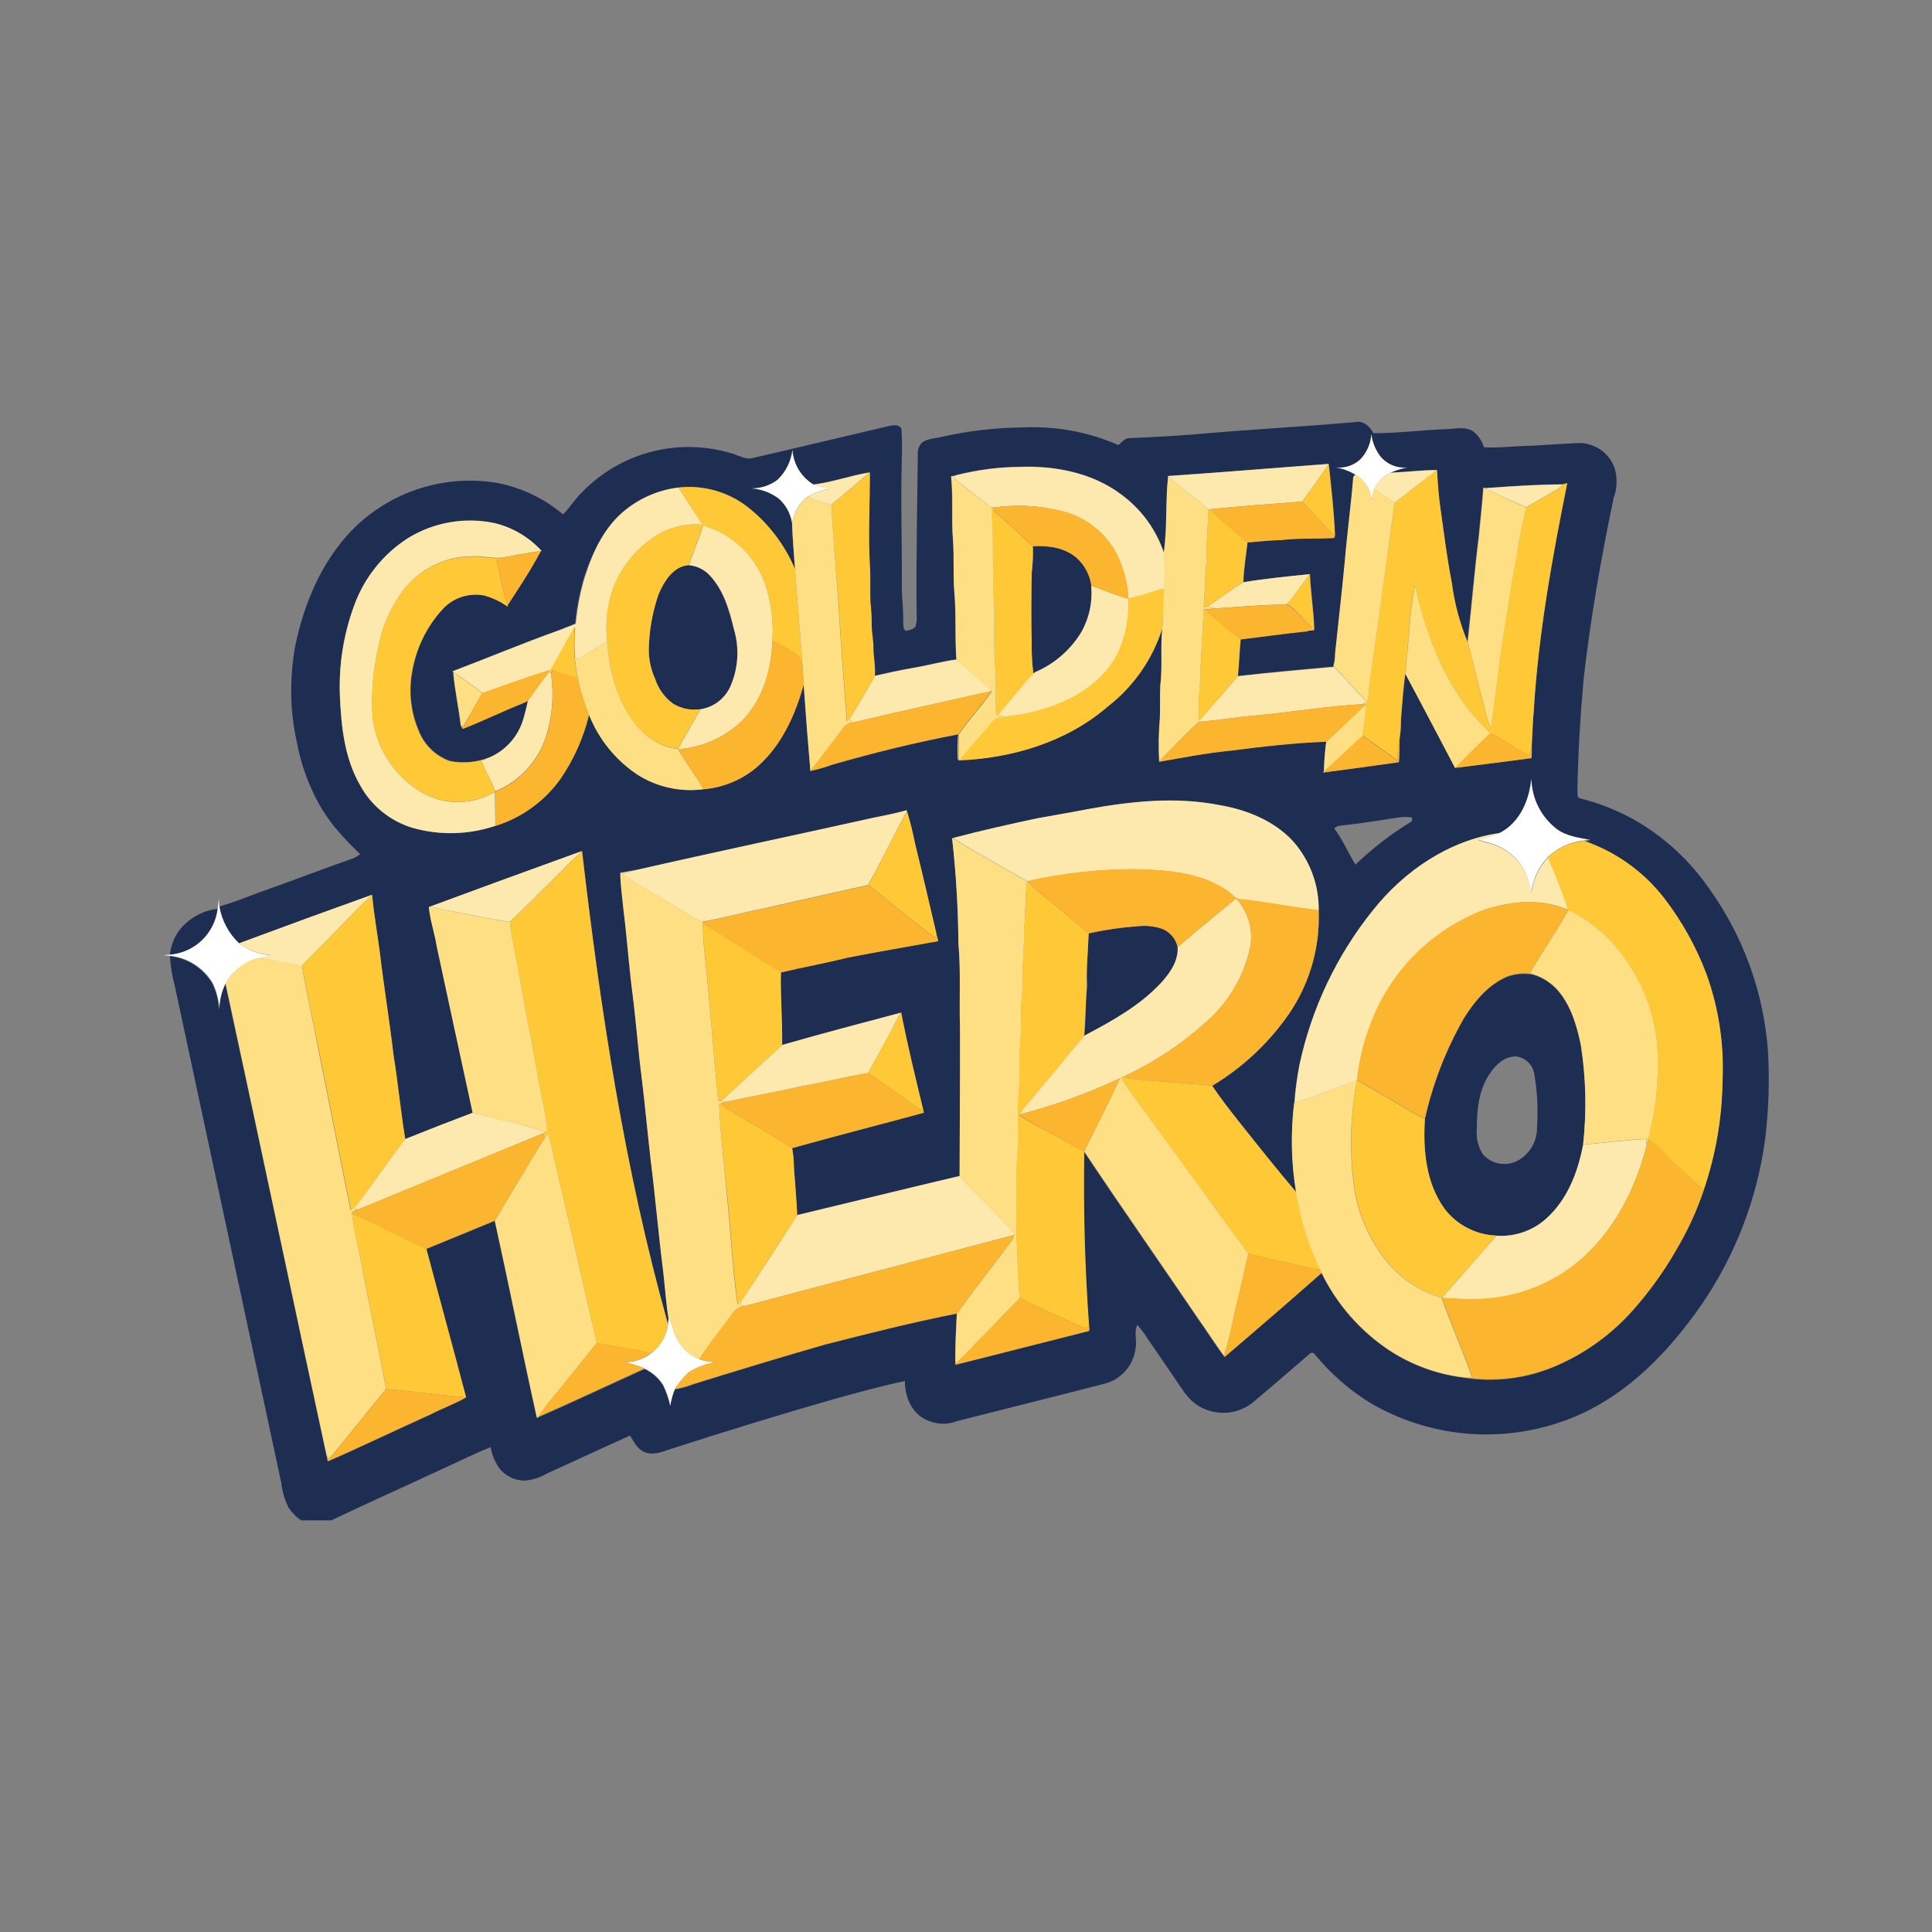 <svg fill="none" height="142" viewBox="0 0 142 142" width="142" xmlns="http://www.w3.org/2000/svg"><rect x="0" y="0" width="142" height="142" fill="#808080" stroke="none"/><path d="m87.551 31.946c4.017-.364 8.043-.572 12.06-.922.613-.134 1.07.323 1.337.816 1.845 0 3.662-.244 5.493-.304.599-.032 1.259-.184 1.803.148.396.299.686.718.825 1.194 1.186.06 2.366-.111 3.556-.115 1.13-.083 2.264-.138 3.399-.203.594-.008 1.174.175 1.656.522.481.347.839.84 1.019 1.406.185.697.151 1.435-.097 2.112-.922 4.39-1.697 8.822-2.205 13.282-.249 2.767-.415 5.534-.461 8.274.028.175-.05.493.208.526 1.533.38 3.002.984 4.358 1.794 2.004 1.22 3.732 2.844 5.073 4.769 2.554 3.537 4.068 7.717 4.372 12.069.12 2.154.048 4.315-.217 6.457-.588 4.339-2.182 8.482-4.653 12.097-2.343 3.38-5.304 6.503-9.132 8.172-2.415 1.046-5.041 1.512-7.668 1.361-2.627-.15-5.183-.913-7.463-2.228-1.578-.956-2.981-2.174-4.15-3.602-.02-.039-.05-.073-.086-.098-.037-.025-.079-.04-.123-.043s-.088.004-.128.022c-.04.018-.075.046-.101.082-1.383 1.181-2.767 2.398-4.174 3.57-.59.459-1.311.717-2.058.736-.747.019-1.48-.202-2.093-.63-.397-.302-.738-.672-1.005-1.093-.844-1.254-1.706-2.49-2.555-3.74-.219-.355-.47-.689-.752-.996-.268.549 0 1.167-.129 1.748-.082.624-.353 1.208-.778 1.672-.425.465-.982.787-1.597.924-3.56.922-7.13 1.803-10.695 2.712-.381.15-.79.218-1.199.199s-.81-.125-1.176-.31c-1.042-.516-1.517-1.711-1.503-2.822-1.757.369-3.491.848-5.221 1.328-4.045 1.158-8.061 2.398-12.064 3.689-.586.203-1.231.462-1.845.208-.535-.208-.793-.756-1.07-1.218-2.066.923-4.104 1.882-6.161 2.814-.483.282-1.024.452-1.582.498-.352-.001-.7-.08-1.018-.229-.319-.15-.601-.368-.826-.638-.338-.476-.565-1.021-.664-1.596-1.586.65-3.118 1.43-4.681 2.126-2.338 1.088-4.699 2.14-7.024 3.256h-2.237c-.368-.254-.681-.578-.922-.955-.276-.568-.454-1.18-.526-1.808-2.61-12.172-5.217-24.34-7.822-36.506-.194-.717-.313-1.453-.355-2.195.635.074 1.244.292 1.782.638.537.346.988.811 1.317 1.359.298.609.47 1.273.503 1.951.014-.661.172-1.311.461-1.905 2.518 11.566 4.953 23.151 7.448 34.722.023.097.06.286.078.383 2.532-1.102 5.018-2.306 7.536-3.44.862-.461 1.78-.77 2.619-1.255-.955-3.643-1.96-7.277-2.919-10.916 1.683-.678 3.357-1.383 5.036-2.071 1.061 4.824 2.025 9.685 3.095 14.485l.088-.041c2.629-1.144 5.221-2.38 7.84-3.56.558.264 1.029.684 1.356 1.208.234.482.41.989.526 1.512.065-.417.176-.825.332-1.217.462-.08.914-.205 1.351-.374 3.228-1.005 6.457-1.987 9.685-2.919 3.228-.826 6.424-1.628 9.685-2.274-.055 1.231-.134 2.458-.102 3.689v.074c3.228-.803 6.457-1.647 9.685-2.454.221 0 .148-.198.138-.341-.314-4.284-.429-8.582-.36-12.871 2.767 4.151 5.649 8.269 8.463 12.41.604.858 1.167 1.743 1.794 2.592l.065.092c2.389-2.048 4.773-4.1 7.134-6.18 1.122 2.297 2.832 4.256 4.958 5.677 1.62 1.061 3.458 1.743 5.377 1.997 2.372.399 4.809.09 7.006-.89 2.091-.919 3.961-2.277 5.483-3.98 1.212-1.354 2.28-2.83 3.187-4.404.846-1.415 1.538-2.916 2.066-4.478.888-2.593 1.355-5.311 1.383-8.052.125-2.666-.278-5.33-1.185-7.84-.761-2.019-1.821-3.913-3.145-5.617-1.502-1.919-3.528-3.361-5.834-4.151l.434-.028c-.854-.18-1.776-.272-2.491-.821-.565-.437-1.024-.995-1.343-1.634-.32-.639-.491-1.341-.501-2.055-.139 1.568-.826 3.228-2.306 3.975-3.74.526-7.043 2.767-9.358 5.7-2.642 3.296-4.478 7.164-5.363 11.294-.186.93-.312 1.871-.378 2.818-.265 2.185-.21 4.397.161 6.567-1.448-1.688-2.822-3.436-4.21-5.174-.678-.867-1.384-1.739-1.978-2.656 2.098-1.258 3.923-2.923 5.368-4.898 1.714-2.309 2.582-5.138 2.458-8.011.023-1.867-.649-3.675-1.886-5.073-1.383-1.504-3.376-2.306-5.359-2.647-3.205-.627-6.498-.295-9.685.281-1.241.244-2.486.461-3.731.673-2.084.461-4.151.922-6.221 1.457h-.06c.29 2.554.444 5.122.461 7.692.184 2.052.055 4.114.115 6.171 0 3.657 0 7.31-.028 10.962-3.98.922-7.955 1.923-11.935 2.873-.055-1.158-.152-2.306-.24-3.468-.001-.487-.045-.974-.134-1.453 3.228-.899 6.457-1.729 9.685-2.601 0-.055-.037-.175-.051-.231-.577-2.366-1.148-4.727-1.619-7.116h-.042c-2.905.775-5.815 1.54-8.707 2.37.028-1.78-.138-3.56-.088-5.345 1.646-.387 3.307-.692 4.953-1.098 2.195-.429 4.404-.798 6.609-1.204-.042-.175-.088-.35-.134-.526-.53-2.223-1.028-4.45-1.582-6.669-.151-.787-.343-1.566-.576-2.334v-.078c-.812.221-1.633.387-2.458.549-5.811 1.296-11.64 2.518-17.446 3.837-.387.078-.775.148-1.162.217 0 .895.147 1.776.231 2.661.263 2.057.461 4.118.669 6.175.207 2.057.461 4.118.673 6.175.212 2.057.424 4.017.659 6.023.35 2.73.576 5.474.922 8.204.143 1.162.208 2.333.392 3.486 0 .115-.032.337-.042.461-3.187-11.359-4.962-23.059-6.314-34.754h-.051c-3.689 1.337-7.379 2.675-11.068 4.045l-.143.055c.097.982.429 1.928.586 2.905.876 4.074 1.754 8.144 2.633 12.212-1.66.613-3.307 1.273-4.949 1.937-.341-2.048-.53-4.118-.862-6.161-.304-2.583-.729-5.151-1.033-7.734-.184-1.351-.415-2.703-.549-4.063-3.265 1.162-6.523 2.35-9.772 3.565-.768-.723-1.279-1.677-1.457-2.716 1.01-.295 1.988-.682 2.97-1.052 2.306-.816 4.561-1.683 6.858-2.49.185-.081.36-.183.521-.304-.622-.594-1.213-1.218-1.771-1.872-.739-.89-1.349-1.879-1.812-2.938-.473-1.05-.823-2.152-1.042-3.284-.216-.935-.355-1.887-.415-2.845-.08-1.449.006-2.902.258-4.33.641-3.131 1.932-6.217 4.174-8.541 1.373-1.402 3.065-2.45 4.932-3.055 1.867-.605 3.852-.748 5.786-.418 1.77.35 3.422 1.143 4.801 2.306.503-.498.867-1.116 1.383-1.614 1.399-1.454 3.176-2.491 5.13-2.994 1.954-.503 4.01-.454 5.938.144.493.143.978.461 1.508.318 3.307-.761 6.604-1.559 9.906-2.329.332-.065.83-.203 1.005.198.046.734.055 1.47.028 2.204-.092 3.187.028 6.378 0 9.569.028.789.12 1.573.101 2.361.037.231-.055.563.189.696.253-.016.496-.108.696-.263.097-.262.133-.543.106-.821-.046-3.943.042-7.877.083-11.815-.02-.166-.004-.335.048-.494.052-.159.138-.305.252-.428.406-.314.955-.304 1.434-.424 1.981-.45 4.005-.684 6.037-.701 2.395-.108 4.782.337 6.978 1.3.235-.194.461-.498.775-.512 1.513-.055 3.039-.143 4.57-.258zm13.24-.042c-.041.689-.321 1.341-.793 1.845-.237.223-.519.393-.827.498-.308.105-.635.143-.958.111.505.08.99.255 1.43.516l-.157.171c-.143 2.103-.461 4.197-.632 6.295-.212 2.232-.461 4.464-.701 6.692-.001.312-.044.622-.129.922l.037.037c-2.357.203-4.713.42-7.061.687.083-.922.124-1.812.203-2.721 1.623-.189 3.228-.433 4.875-.59l.53-.065c-.028-1.383-.272-2.767-.318-4.151-.009.013-.016.027-.023.042-1.623.166-3.256.328-4.87.59.028-.978.194-1.946.304-2.919.807-.06 1.609-.148 2.417-.171 1.319-.161 2.652-.083 3.975-.161 0-.055.032-.161.042-.217-.078-1.743-.272-3.486-.461-5.225-3.943.291-7.886.623-11.829.89l.032.028c-.212 1.872-.046 3.768-.309 5.636-.586-1.75-1.709-3.27-3.21-4.344-2.108-1.568-4.824-2.094-7.411-1.997-1.555.017-3.103.217-4.612.595l-.055.051-.383.065c.148 1.54 0 3.09.138 4.612.097 1.268 0 2.541.101 3.809.138 1.674.032 3.353.157 5.027-1.052.124-2.071.429-3.113.604-1.042.175-1.942.378-2.905.59.065-.673-.111-1.342-.106-2.015 0-.572-.148-1.125-.124-1.697.002-.57-.029-1.14-.092-1.706-.055-.881 0-1.766-.042-2.643-.12-2.306 0-4.612 0-6.885-1.407.221-2.767.733-4.151.895-.438-.269-.804-.64-1.068-1.081s-.418-.939-.449-1.451c-.1.827-.479 1.595-1.075 2.177-.543.431-1.216.666-1.909.664.708.056 1.386.31 1.955.733.537.467.89 1.109.996 1.812.037 1.121.138 2.241.217 3.362-.763-1.799-1.973-3.373-3.514-4.575-1.443-1.112-3.262-1.62-5.073-1.416-1.412.178-2.747.742-3.86 1.628-1.559 1.227-2.426 3.099-3.039 4.939-.337 1.123-.561 2.277-.669 3.445-.461.175-.876.36-1.324.521-2.592.922-5.133 1.997-7.706 2.97l.06.101c.111 1.328.406 2.629.567 3.948.032.046.088.143.12.194 1.49-.577 2.929-1.291 4.413-1.882.129-.069.3-.097.387-.226-.101.525-.232 1.044-.392 1.554-.197.586-.513 1.124-.93 1.58s-.925.82-1.491 1.067c-.919.355-1.92.443-2.887.254-.524-.184-1.002-.481-1.401-.869-.398-.388-.707-.858-.905-1.377-.563-1.329-.733-2.792-.489-4.215.269-1.731 1.037-3.347 2.209-4.649.379-.429.863-.754 1.404-.942.541-.188 1.122-.234 1.686-.132.626.186 1.216.477 1.743.862l-.032-.102c.849-1.3 1.706-2.601 2.44-3.975h.06c-.916-1.01-2.112-1.723-3.436-2.048-2.198-.474-4.494-.083-6.41 1.093-1.814 1.178-3.193 2.917-3.925 4.953-.771 2.09-1.129 4.309-1.056 6.535.083 2.269.328 4.612 1.476 6.636.408.755.961 1.423 1.627 1.964.666.541 1.433.946 2.256 1.191 1.993.57 4.113.522 6.078-.138 1.933-.605 3.615-1.824 4.792-3.473.971-1.427 1.677-3.017 2.084-4.695.717 1.805 1.969 3.346 3.588 4.418 1.434.9 3.136 1.272 4.815 1.052 1.5-.123 2.921-.728 4.049-1.725 1.725-1.554 2.721-3.759 3.325-5.968.147 2.124.312 4.244.493 6.36.545-.117 1.081-.271 1.605-.461 3.053-.881 6.143-1.637 9.265-2.237-.065.634-.074 1.273-.028 1.909l.065-.111v.102c3.943-.152 7.96-1.356 10.976-3.971 1.881-1.461 3.272-3.461 3.989-5.732-.124 1.411.028 2.832-.143 4.234-.037.789 0 1.577-.032 2.361-.088 1.058-.105 2.122-.051 3.182l-.032.032c1.743-.304 3.486-.65 5.248-.816 2.343-.3 4.695-.586 7.056-.659-.094.722-.151 1.449-.171 2.177l-.06.088c1.845-.24 3.727-.503 5.581-.761.055-.558.036-1.125.05-1.688.072-.473.104-.951.097-1.43.092-1.125.171-2.26.323-3.381 1.236 2.306 2.435 4.612 3.657 6.918 1.873-.221 3.745-.461 5.617-.715 0-.295 0-.586 0-.876.051-.867.069-1.734.152-2.596.337-5.64 1.342-11.207 2.459-16.736l-.346.083c-1.914 0-3.823.143-5.728.281l-.097-.051c-.083 1.208-.235 2.412-.341 3.616-.323 2.578-.531 5.161-.821 7.739-.581-1.404-.971-2.879-1.162-4.386-.355-1.734-.554-3.496-.807-5.248-.153-.996-.222-2.002-.277-3.002-1.144 0-2.283.152-3.422.194.39-.174.798-.302 1.217-.383-.36.035-.723-.018-1.059-.154-.335-.136-.633-.35-.868-.626-.373-.485-.609-1.062-.683-1.669zm-1.845 28.731c-.3.051-.646 0-.876.258.613.83 1.019 1.78 1.554 2.656 1.263-1.212 2.655-2.28 4.151-3.187 0-.069 0-.203.032-.272-.348-.06-.703-.06-1.051 0-1.259.189-2.523.406-3.796.544z" fill="#1e2d52"/><path d="m75.918 40.137c1.116-.074 2.334.097 3.228.858.587.535.968 1.26 1.075 2.048.107 1.183-.151 2.371-.738 3.404-.787 1.321-1.972 2.359-3.385 2.965l-.157.078c-.095-.776-.136-1.557-.124-2.338-.028-1.669 0-3.339 0-5.008.085-.665.119-1.336.101-2.006z" fill="#1e2d52"/><path d="m48.406 43.678c.387-.964 1.056-2.075 2.204-2.149.608.051 1.173.335 1.577.793.982 1.065 1.383 2.5 1.729 3.878.421 1.352.359 2.808-.175 4.118-.185.473-.49.889-.886 1.207-.396.318-.868.527-1.369.606-.694.102-1.402-.041-2.002-.406-.63-.457-1.097-1.103-1.333-1.845-.301-.657-.458-1.371-.461-2.094.015-1.399.256-2.787.715-4.109z" fill="#1e2d52"/><path d="m13.098 68.485c.339-.464.77-.853 1.266-1.143.496-.29 1.046-.476 1.617-.544-.104.88-.509 1.698-1.145 2.315-.637.617-1.467.995-2.35 1.07.066-.607.277-1.188.613-1.697z" fill="#1e2d52"/><path d="m80.015 68.605c1.181-.263 2.381-.439 3.588-.526.621-.08 1.253-.015 1.845.189.28.116.529.298.725.53.196.232.333.507.401.803.074 1.019-.558 1.909-1.208 2.629-1.577 1.697-3.634 2.827-5.663 3.897.106-1.222.101-2.449.203-3.689-.074-1.268.069-2.546.111-3.832z" fill="#1e2d52"/><path d="m110.761 71.811c.631-.237 1.315-.29 1.974-.152.71.228 1.341.652 1.822 1.222.922 1.116 1.342 2.555 1.632 3.952.378 2.426.434 4.892.166 7.333-.373 1.988-1.148 4.017-2.688 5.396-.535.465-1.16.815-1.835 1.03-.676.215-1.388.289-2.093.219s-1.389-.284-2.008-.628c-.62-.344-1.163-.811-1.595-1.372-1.333-1.882-1.554-4.307-1.407-6.549.581-2.602 1.552-5.102 2.878-7.416.784-1.264 1.785-2.454 3.154-3.034zm.568 5.848c-.775 0-1.384.604-1.799 1.204-.839 1.19-.992 2.698-.982 4.114-.075.665.089 1.335.461 1.891.311.338.723.565 1.175.648.452.083.918.018 1.329-.187.451-.239.827-.599 1.084-1.04.258-.441.387-.945.373-1.455.088-1.316.019-2.639-.207-3.938-.063-.341-.239-.65-.499-.878-.26-.228-.59-.362-.935-.381z" fill="#1e2d52"/><path d="m100.791 31.905c.074.613.315 1.193.696 1.679.236.274.534.488.87.624.335.136.698.189 1.058.156-.42.079-.828.208-1.218.383-.524.238-.944.66-1.18 1.185-.091.277-.162.561-.212.849-.029-.393-.154-.772-.365-1.104-.211-.332-.501-.607-.844-.8-.425-.257-.894-.432-1.383-.517.328.033.659-.006.971-.114.311-.108.596-.283.832-.513.462-.5.736-1.146.775-1.826z" fill="#fff"/><path d="m57.168 35.248c.598-.58.978-1.349 1.075-2.177.035.512.192 1.009.457 1.448.266.44.632.809 1.069 1.079.378.125.77.212 1.153.309-.537.113-1.054.309-1.531.581-.631.47-1.051 1.169-1.171 1.946-.109-.701-.462-1.341-.996-1.808-.572-.423-1.251-.679-1.96-.738.689.008 1.361-.218 1.905-.641z" fill="#fff"/><path d="m110.254 61.203c1.462-.761 2.149-2.407 2.306-3.975.01.714.182 1.417.501 2.055s.778 1.197 1.343 1.634c.715.549 1.633.641 2.486.821l-.434.028c-.998.098-1.937.519-2.674 1.199-.688.728-1.124 1.658-1.246 2.652-.094-.543-.248-1.073-.461-1.582-.277-.531-.666-.995-1.139-1.361-.474-.366-1.021-.625-1.605-.76-.24-.06-.477-.134-.71-.221.562-.096 1.11-.26 1.633-.489z" fill="#fff"/><path d="m16.095 66.022c0 .198 0 .401.028.6.177 1.034.683 1.984 1.444 2.707.665.515 1.467.822 2.306.881-.318.097-.641.161-.964.235-.981.286-1.814.941-2.324 1.826-.292.593-.449 1.244-.461 1.905-.033-.678-.204-1.341-.503-1.951-.33-.545-.782-1.006-1.319-1.349s-1.146-.556-1.78-.625c-.171 0-.346-.028-.521-.042l.512-.046c.883-.076 1.713-.455 2.349-1.071.637-.617 1.042-1.434 1.146-2.314.014-.24.051-.503.088-.756z" fill="#fff"/><path d="m49.134 96.879c.187.268.313.573.369.895.137.475.379.913.708 1.282s.737.659 1.193.849c.396.136.812.206 1.231.207-.716.111-1.402.366-2.015.752-.389.364-.731.774-1.019 1.222-.156.393-.268.801-.337 1.218-.111-.525-.286-1.035-.521-1.518-.336-.527-.816-.946-1.383-1.208-.494-.222-1.015-.377-1.55-.461.732.028 1.452-.197 2.038-.636.675-.523 1.122-1.286 1.25-2.131z" fill="#fff"/><path d="m85.82 34.989c3.943-.267 7.886-.6 11.829-.89-.6.959-1.291 1.845-1.942 2.767-2.269.166-4.533.328-6.798.563h-.124c-.922-.862-1.974-1.582-2.933-2.407z" fill="#fde8ae"/><path d="m70.343 34.916c1.508-.38 3.056-.58 4.612-.595 2.587-.097 5.303.429 7.416 1.997 1.49 1.082 2.603 2.605 3.182 4.354.069.835.069 1.674 0 2.509l-.221.138c-.775.281-1.577.461-2.37.696.032 1.872-.387 3.842-1.646 5.294-1.785 2.094-4.566 3.025-7.222 3.353-.263-.007-.525-.035-.784-.083.641-.798 1.314-1.563 1.965-2.352.234-.31.507-.589.812-.83 1.414-.603 2.603-1.636 3.399-2.951.577-1.033.826-2.217.715-3.394.922.309 1.803.696 2.735.955-.063-1.121-.346-2.218-.835-3.228-.412-.81-.997-1.52-1.714-2.078-.718-.558-1.549-.951-2.436-1.15-1.595-.4-3.252-.486-4.879-.254h-.235c-.922-.724-1.845-1.42-2.767-2.195.065-.065.124-.124.189-.18z" fill="#fde8ae"/><path d="m102.201 34.745c1.139-.042 2.278-.194 3.422-.194-1.047.789-2.071 1.596-3.104 2.398-.507-.332-1.005-.669-1.503-1.019.236-.527.658-.949 1.185-1.185z" fill="#fde8ae"/><path d="m59.77 35.617c1.416-.161 2.767-.669 4.151-.89-.955.77-1.845 1.605-2.827 2.361-.59-.139-1.166-.334-1.72-.581.475-.273.99-.469 1.526-.581-.36-.088-.752-.184-1.13-.309z" fill="#fde8ae"/><path d="m109.125 35.884c1.909-.143 3.819-.263 5.732-.281-.16.186-.352.342-.567.461-.71.392-1.406.816-2.121 1.213-1.019-.443-2.043-.89-3.044-1.393z" fill="#fde8ae"/><path d="m46.003 37.457c1.111-.887 2.448-1.448 3.86-1.619.54.83 1.088 1.66 1.628 2.49.203.369.65.42 1.001.572 1.018.441 1.913 1.121 2.611 1.982.698.862 1.177 1.879 1.397 2.966.254 1.056.345 2.145.272 3.228-.065 2.186-.733 4.473-2.37 6.032-1.178 1.082-2.671 1.757-4.261 1.928h-.295c.526-.982 1.098-1.932 1.637-2.905.502-.078.974-.287 1.37-.605.396-.318.701-.734.885-1.207.54-1.304.612-2.754.203-4.104-.323-1.384-.747-2.813-1.729-3.878-.403-.457-.966-.741-1.573-.793.318-1.005.761-1.965 1.061-2.975-1.358-.139-2.719.233-3.819 1.042-1.426.998-2.471 2.45-2.965 4.118-.321 1.101-.416 2.256-.281 3.394-.701.424-1.383.867-2.08 1.3l-.29-.092c-.049-.754-.049-1.51 0-2.264-.618 1.042-1.171 2.121-1.776 3.168-1.688.503-3.334 1.13-5.004 1.702-.706-.507-1.384-1.033-2.131-1.508l-.06-.097c2.578-.978 5.119-2.038 7.711-2.975.461-.161.881-.346 1.323-.516.105-1.17.329-2.325.669-3.45.581-1.84 1.444-3.708 3.007-4.935z" fill="#fde8ae"/><path d="m29.958 39.569c1.913-1.189 4.212-1.591 6.415-1.121 1.325.325 2.523 1.038 3.44 2.048h-.065c-.955.124-1.9.323-2.85.489-.747.083-1.49-.161-2.237-.101-.929.007-1.846.217-2.685.616-.84.398-1.582.975-2.176 1.69-1.005 1.267-1.686 2.759-1.983 4.349-.398 1.713-.542 3.475-.429 5.23.138 1.068.505 2.093 1.077 3.005.572.912 1.334 1.69 2.235 2.28.816.551 1.769.861 2.752.896.983.035 1.957-.207 2.809-.698h.115c0 .812.032 1.628.028 2.44-1.961.664-4.077.719-6.069.157-1.66-.496-3.054-1.631-3.878-3.154-1.153-2.006-1.383-4.367-1.476-6.636-.081-2.232.275-4.458 1.047-6.553.735-2.03 2.115-3.764 3.929-4.935z" fill="#fde8ae"/><path d="m91.373 42.798c1.614-.268 3.228-.429 4.87-.595-.337.526-.738 1.005-1.093 1.517-.169.271-.381.512-.627.715-1.706 0-3.408.166-5.11.277-.216-.027-.428-.079-.632-.157.872-.563 1.697-1.218 2.592-1.757z" fill="#fde8ae"/><path d="m67.194 49.083c1.042-.18 2.062-.461 3.108-.604.853.793 1.78 1.504 2.61 2.306-3.385.77-6.784 1.494-10.146 2.306-.075-.005-.147-.035-.204-.085-.057-.05-.095-.118-.11-.192.646-1.028 1.264-2.075 1.845-3.131.955-.221 1.923-.433 2.896-.6z" fill="#fde8ae"/><path d="m90.977 49.701c2.347-.268 4.704-.461 7.061-.687.821.789 1.522 1.692 2.338 2.486-.074.083-.152.166-.222.254-2.638.148-5.248.59-7.876.835-1.384.115-2.767.35-4.151.461v-.078c.955-1.098 1.923-2.167 2.85-3.27z" fill="#fde8ae"/><path d="m38.814 51.468c.521-.747 1.075-1.476 1.628-2.2 0 .06.037.18.051.24.247 1.667.081 3.37-.484 4.958-.318.827-.802 1.581-1.421 2.216-.619.634-1.361 1.136-2.181 1.474-.304-.766-.729-1.476-1.024-2.246.203-.078.401-.157.6-.244.571-.247 1.083-.612 1.503-1.071.42-.459.739-1.0.936-1.591.159-.504.29-1.017.392-1.536z" fill="#fde8ae"/><path d="m79.993 59.46c3.182-.577 6.457-.922 9.685-.281 1.983.346 3.975 1.148 5.363 2.652 1.234 1.399 1.907 3.207 1.886 5.073-1.905-.203-3.786-.595-5.691-.798-.512 0-.779-.512-1.19-.738-1.974-1.277-4.413-1.425-6.701-1.476-2.624.005-5.239.299-7.798.876h-.06c-1.808-1.065-3.689-2.048-5.442-3.178 2.057-.549 4.151-1.015 6.221-1.453 1.236-.226 2.486-.433 3.726-.678z" fill="#fde8ae"/><path d="m64.196 60.101c.821-.161 1.646-.328 2.453-.553v.083c-.982 1.789-1.845 3.629-2.85 5.414-2.477.567-4.962 1.093-7.434 1.674-1.587.295-3.136.743-4.727 1.019-.378-.138-.738-.319-1.075-.54-1.623-.992-3.279-1.932-4.884-2.947l1.07-.304c5.806-1.328 11.636-2.55 17.446-3.846z" fill="#fde8ae"/><path d="m100.897 66.917c2.306-2.915 5.622-5.175 9.358-5.7-.524.237-1.076.409-1.642.512.235.078.461.166.715.221.586.134 1.137.393 1.615.759.477.366.87.831 1.152 1.362.21.509.364 1.04.461 1.582.118-.995.555-1.925 1.245-2.652.507 1.254 1.033 2.504 1.457 3.791l-.115.032c-1.914-.798-4.091-.6-6.023.042-1.946.735-3.709 1.884-5.167 3.369-1.457 1.484-2.574 3.268-3.272 5.228-.475 1.268-.785 2.592-.923 3.938-1.545.53-3.048 1.194-4.612 1.66.067-.948.191-1.89.373-2.822.887-4.141 2.728-8.018 5.377-11.322z" fill="#fde8ae"/><path d="m31.66 66.608c3.689-1.365 7.379-2.713 11.068-4.045h.046c-1.799 1.697-3.505 3.486-5.303 5.188-1.434-.198-2.85-.507-4.275-.779-.524-.064-1.039-.186-1.536-.364z" fill="#fde8ae"/><path d="m17.566 69.329c3.25-1.208 6.509-2.398 9.777-3.57-1.762 1.693-3.417 3.486-5.147 5.211-1.111-.083-2.177-.489-3.307-.544.323-.069.646-.138.964-.235-.83-.057-1.626-.357-2.287-.862z" fill="#fde8ae"/><path d="m86.55 69.601c1.425-1.194 2.859-2.389 4.294-3.57.435.469.756 1.032.939 1.646.183.613.223 1.26.117 1.891-.427 2.065-1.496 3.942-3.053 5.364-1.86 1.718-3.976 3.135-6.272 4.201l-.18.078-.088.042c-2.38 1.123-4.862 2.017-7.411 2.67.134-.194.268-.383.415-.563 1.471-1.734 2.901-3.505 4.372-5.234 2.025-1.07 4.081-2.2 5.659-3.897.65-.72 1.282-1.609 1.208-2.629z" fill="#fde8ae"/><path d="m57.485 76.804c2.892-.83 5.802-1.6 8.707-2.37-.756 1.499-1.577 2.965-2.389 4.436-1.637.268-3.228.687-4.875.964-1.845.42-3.736.761-5.603 1.158l-.328-.065c1.504-1.365 2.979-2.758 4.487-4.123z" fill="#fde8ae"/><path d="m34.736 81.785c1.794.461 3.625.83 5.391 1.42l-.221.092c-4.533 1.886-9.076 3.731-13.614 5.608l-.221-.161c1.273-1.646 2.444-3.376 3.689-5.022 1.665-.669 3.316-1.305 4.976-1.937z" fill="#fde8ae"/><path d="m116.354 84.142c1.55-.157 3.095-.341 4.649-.424 0 .111 0 .332.028.461-.899 3.546-2.767 7.001-5.797 9.15-2.043 1.419-4.472 2.176-6.959 2.167-.766.023-1.531-.046-2.306-.088 1.346-1.526 2.679-3.058 4.021-4.584.665.048 1.332-.039 1.962-.257.629-.218 1.208-.562 1.7-1.011 1.554-1.397 2.329-3.426 2.702-5.414z" fill="#fde8ae"/><path d="m58.593 89.307c3.985-.95 7.955-1.932 11.94-2.873 1.005 1.144 2.163 2.144 3.159 3.297.281.346.71.59.858 1.033-6.599 1.752-13.208 3.463-19.803 5.225-.04.004-.08-.001-.118-.013-.038-.012-.073-.032-.104-.059s-.055-.059-.072-.095c-.017-.036-.027-.075-.029-.115 1.425-2.108 2.799-4.257 4.169-6.401z" fill="#fde8ae"/><g fill="#ffc836"><path d="m97.65 34.099c.189 1.739.383 3.482.461 5.225-.922-.701-1.54-1.692-2.403-2.454.659-.922 1.342-1.812 1.942-2.772z"/><path d="m102.52 36.95c1.033-.807 2.056-1.609 3.103-2.403.056 1.005.125 2.011.277 3.002.249 1.752.461 3.514.807 5.253.192 1.507.583 2.982 1.162 4.386.461 1.798.923 3.606 1.384 5.41.065.309.174.607.323.885.286-2.071.544-4.151.821-6.226.368-2.131.641-4.271 1.065-6.392.161-1.204.433-2.389.696-3.574.71-.392 1.407-.816 2.122-1.208.217-.125.409-.289.567-.484l.346-.083c-1.116 5.534-2.122 11.101-2.463 16.736-.078.862-.101 1.729-.148 2.596-.05.235-.11.461-.17.706-.996-.493-1.845-1.213-2.878-1.665-.629-.603-1.215-1.25-1.752-1.937-1.933-2.629-3.081-5.755-3.791-8.915-.189.912-.314 1.837-.374 2.767-.092 1.241-.24 2.472-.336 3.689-.153 1.125-.231 2.255-.319 3.385.006.478-.028.957-.101 1.43-.115.52-.157 1.054-.125 1.587-.867-.618-1.72-1.245-2.591-1.845 0-.77.299-1.517.193-2.306l.033-.032c.139-.276.213-.581.216-.89.295-2.477.701-4.93 1.001-7.379.36-2.149.59-4.33.932-6.493z"/><path d="m61.115 37.088c.969-.756 1.872-1.591 2.827-2.361 0 2.306-.138 4.589 0 6.881.055.881-0 1.766.037 2.643.065.566.096 1.136.092 1.706 0 .572.138 1.13.129 1.702 0 .673.166 1.337.102 2.015-.59 1.056-1.204 2.103-1.845 3.131l-.203.24c-.198-2.845-.461-5.691-.595-8.541-.189-2.472-.438-4.939-.544-7.416z"/><path d="m49.863 35.839c1.81-.208 3.63.298 5.073 1.411 1.537 1.206 2.742 2.783 3.5 4.584.147 2.306.378 4.589.526 6.881-.092-.276-.276-.512-.521-.669-.531-.361-1.089-.68-1.669-.955.073-1.084-.019-2.172-.272-3.228-.22-1.087-.7-2.104-1.397-2.965-.698-.862-1.593-1.542-2.61-1.983-.35-.152-.798-.203-1.001-.567-.539-.858-1.088-1.688-1.628-2.509z"/><path d="m72.848 37.324h.235l-.055.235c1.001.826 1.932 1.725 2.887 2.596.022.667-.008 1.335-.088 1.997-.028 1.669-.042 3.339 0 5.008-.012.78.03 1.56.124 2.334l.157-.078c-.302.244-.575.522-.812.83-.65.789-1.324 1.559-1.965 2.352l-.115-.065c-.069-1.222.037-2.449-.083-3.689-.115-1.568 0-3.141-.078-4.713-.157-2.264-.014-4.543-.207-6.807z"/><path d="m88.786 37.424h.129c.839.899 1.845 1.609 2.767 2.44-.111.973-.277 1.942-.304 2.919-.895.544-1.72 1.199-2.601 1.762l-.304.106c.111-1.098.065-2.204.194-3.297-.023-1.305.148-2.615.12-3.929z"/><path d="m47.867 39.611c1.097-.81 2.457-1.181 3.814-1.042-.295 1.01-.743 1.969-1.061 2.975-1.148.074-1.817 1.213-2.214 2.135-.459 1.321-.703 2.706-.724 4.104.003.723.16 1.437.461 2.094.235.741.7 1.387 1.328 1.845.6.363 1.308.505 2.002.401-.54.973-1.111 1.928-1.637 2.905-1.328-.092-2.486-.973-3.284-1.992-1.264-1.679-1.743-3.823-1.932-5.912-.135-1.139-.04-2.293.281-3.394.494-1.669 1.54-3.12 2.965-4.118z"/><path d="m29.801 43.181c.598-.707 1.342-1.276 2.181-1.668.839-.392 1.754-.597 2.68-.601.752-.055 1.49.189 2.237.106-.138.065-.277.138-.415.212.309 1.079.434 2.214.83 3.27l.023.102c-.538-.381-1.139-.663-1.776-.835-.564-.103-1.144-.059-1.686.128-.541.188-1.025.512-1.404.942-1.17 1.306-1.937 2.921-2.209 4.653-.244 1.422-.073 2.884.493 4.21.198.52.506.991.905 1.38.398.389.876.686 1.401.871.98.188 1.993.09 2.919-.281-.198.092-.401.166-.6.244.295.77.715 1.485 1.024 2.251l-.143.074c-.854.49-1.828.731-2.812.696-.984-.035-1.938-.345-2.755-.894-.898-.59-1.659-1.366-2.23-2.277-.571-.91-.938-1.933-1.077-2.999-.113-1.755.03-3.516.424-5.23.3-1.591.982-3.085 1.988-4.354z"/><path d="m96.244 42.203c.007-.014.014-.028.023-.042.046 1.384.29 2.767.318 4.151l-.53.065.397-.226c-.429-.461-.885-.922-1.333-1.383-.172-.163-.376-.289-.6-.369.248-.201.462-.44.632-.71.355-.47.756-.959 1.093-1.485z"/><path d="m82.942 43.997c.793-.226 1.596-.415 2.37-.696l.207.046c-.055.922 0 1.895-.092 2.841-.718 2.27-2.109 4.268-3.989 5.728-3.016 2.619-7.038 3.823-10.976 3.975.793-.992 1.669-1.914 2.486-2.892.254-.36.738-.277 1.125-.35 2.656-.332 5.437-1.264 7.227-3.357 1.231-1.462 1.692-3.417 1.642-5.294z"/><path d="m88.469 44.79h.083c.838.774 1.713 1.505 2.624 2.191-.078.922-.115 1.812-.198 2.721-.922 1.102-1.895 2.172-2.836 3.26-.124-1.287.083-2.578.097-3.865.092-1.434.157-2.869.231-4.307z"/><path d="m40.454 49.236c.609-1.047 1.162-2.126 1.776-3.168-.048.754-.048 1.51 0 2.264.06.512.124 1.024.217 1.531-.632-.148-1.227-.415-1.845-.609l-.129.258c0-.065-.042-.184-.051-.244z"/><path d="m63.822 65.045c.987-1.785 1.845-3.625 2.845-5.414.233.768.427 1.546.581 2.334.553 2.218 1.052 4.446 1.582 6.669l-.078.295c-1.693-1.227-3.284-2.615-4.93-3.883z"/><path d="m113.768 63.002c.735-.682 1.675-1.104 2.674-1.199 2.305.792 4.331 2.233 5.834 4.151 1.323 1.708 2.383 3.605 3.146 5.626.906 2.51 1.309 5.174 1.185 7.84-.034 2.739-.501 5.455-1.384 8.048-.664-.632-1.351-1.227-2.02-1.845-.668-.618-1.273-1.384-2.08-1.886.477-1.748.717-3.552.715-5.364.096-3.176-.983-6.276-3.03-8.707-.969-1.165-2.177-2.108-3.542-2.767l-.166-.069.116-.032c-.402-1.291-.946-2.541-1.448-3.796z"/><path d="m37.475 67.761c1.799-1.702 3.505-3.491 5.304-5.188 1.356 11.7 3.131 23.4 6.318 34.759-.126.85-.574 1.619-1.25 2.149-1.296-.401-2.661-.489-3.98-.765-.873-3.794-1.74-7.568-2.601-11.322-.369-1.351-.577-2.744-.982-4.081-.078.088-.152.18-.231.277l-.148-.291.221-.092.097-.042c-.097-1.029-.268-2.049-.512-3.053-.553-3.168-1.185-6.323-1.739-9.491-.175-.95-.41-1.895-.498-2.859z"/><path d="m75.48 64.768h.06c.5.52 1.04 1.001 1.614 1.439.922.812 1.942 1.573 2.859 2.421-.042 1.282-.184 2.559-.134 3.846-.101 1.222-.097 2.449-.203 3.689-1.471 1.734-2.901 3.505-4.367 5.239-.148.18-.281.369-.415.558.782.505 1.592.965 2.426 1.379.798.401 1.55.895 2.37 1.259v.032c-.069 4.294.046 8.592.36 12.871-.254.217-.53 0-.779-.092-1.448-.655-2.896-1.314-4.33-1.997-.251-3.402-.317-6.815-.198-10.224.129-1.748 0-3.5.152-5.248.097-1.24 0-2.486.106-3.726.088-.945 0-1.9.088-2.85.042-.433.069-.862.069-1.3-.042-1.273.147-2.541.101-3.814.143-1.158.074-2.329.221-3.482z"/><path d="m22.197 70.971c1.729-1.725 3.385-3.519 5.147-5.211.129 1.384.364 2.712.549 4.068.304 2.583.729 5.147 1.028 7.729.337 2.048.521 4.118.862 6.166-1.273 1.646-2.44 3.371-3.689 5.018l-.281.268c-.802-3.878-1.545-7.766-2.338-11.649-.433-2.131-.895-4.252-1.277-6.387z"/><path d="m51.666 67.922c.405.187.794.408 1.162.659 1.531.922 3.034 1.928 4.57 2.869-.046 1.78.12 3.56.088 5.345-1.508 1.383-2.984 2.767-4.487 4.123l-.203-.042c-.36-3.51-.604-7.028-.973-10.538-.096-.802-.148-1.609-.157-2.417z"/><path d="m66.194 74.434h.046c.461 2.389 1.042 4.755 1.614 7.12-.153.001-.303-.046-.429-.134-1.204-.858-2.389-1.739-3.62-2.55.812-1.471 1.633-2.938 2.389-4.436z"/><path d="m82.394 79.212.18-.078c.207.066.418.119.632.157 1.96.217 3.929.318 5.889.503.609.922 1.296 1.789 1.978 2.656 1.383 1.739 2.767 3.486 4.206 5.174.311 1.971.901 3.887 1.752 5.691-.74-.094-1.471-.248-2.186-.461-1.028-.24-2.071-.429-3.09-.71-2.306-3.122-4.575-6.281-6.872-9.413-.816-1.185-1.743-2.292-2.49-3.519z"/><path d="m99.735 79.401c.779.387 1.499.885 2.269 1.301.922.489 1.762 1.125 2.726 1.536-.148 2.241.073 4.667 1.406 6.549.447.61 1.028 1.109 1.698 1.459.67.35 1.411.542 2.167.561-1.342 1.526-2.675 3.058-4.017 4.584-1.64-.489-3.089-1.471-4.151-2.813-1.159-1.479-1.933-3.222-2.255-5.073-.398-2.691-.345-5.429.157-8.103z"/><path d="m52.865 81.149.106-.037c.143.141.297.271.461.387 1.591.973 3.228 1.872 4.792 2.887.087.479.13.966.129 1.453.092 1.153.189 2.306.24 3.468-1.384 2.144-2.767 4.294-4.151 6.401l-.212.166c-.355-2.541-.489-5.114-.738-7.669-.231-2.352-.544-4.699-.627-7.056z"/><path d="m25.877 89.21c.33.103.651.234.959.392 1.485.744 2.987 1.471 4.506 2.181.959 3.639 1.965 7.268 2.919 10.916-1.965-.134-3.906-.462-5.871-.6-.53-2.818-1.111-5.617-1.669-8.426-.258-1.494-.687-2.956-.844-4.464z"/></g><path d="m69.906 35.013.383-.069c-.065.06-.129.12-.189.184.885.77 1.845 1.471 2.767 2.195.189 2.264.046 4.543.189 6.807.078 1.573-.032 3.145.078 4.713.124 1.218 0 2.444.088 3.689l.111.069c.249.041.5.064.752.069-.383.074-.872 0-1.125.35-.812.978-1.692 1.9-2.486 2.892v-.106c.051-.604 0-1.213 0-1.817.743-1.107 1.679-2.071 2.43-3.168-.83-.812-1.752-1.522-2.606-2.306-.124-1.674 0-3.353-.157-5.027-.097-1.268 0-2.541-.097-3.809-.12-1.577.037-3.127-.138-4.667z" fill="#fedf83"/><path d="m99.619 34.874c.337.193.621.466.828.795.206.329.329.704.357 1.091.05-.288.121-.571.212-.849.498.35.996.687 1.504 1.019-.342 2.163-.572 4.344-.923 6.507-.3 2.477-.71 4.93-1.001 7.407-.005.308-.079.61-.216.885h-.231l.226-.254c-.816-.793-1.517-1.697-2.338-2.486l-.037-.037c.086-.3.128-.611.124-.922.235-2.232.493-4.464.706-6.696.175-2.098.461-4.188.632-6.29.042-.042.134-.129.157-.171z" fill="#fedf83"/><path d="m85.853 35.018c.959.826 2.011 1.545 2.933 2.407.028 1.314-.143 2.624-.124 3.938-.124 1.093-.083 2.2-.194 3.297l.304-.106c.204.077.416.132.632.161-.286 0-.572.055-.853.074h-.083c-.074 1.439-.138 2.873-.231 4.307 0 1.291-.221 2.578-.097 3.865v.078c-1.028.922-1.974 1.937-2.947 2.924-.055-1.061-.037-2.124.055-3.182.028-.789 0-1.573.028-2.361.175-1.407 0-2.827.148-4.234.106-.922.037-1.895.092-2.841l-.207-.046.217-.138c.069-.835.069-1.674 0-2.509.281-1.868.115-3.763.327-5.636z" fill="#fedf83"/><path d="m109.032 35.838.097.051c.996.503 2.02.95 3.039 1.411-.263 1.181-.535 2.366-.692 3.574-.429 2.117-.701 4.257-1.07 6.387-.277 2.075-.535 4.151-.821 6.226-.147-.279-.255-.577-.323-.885-.461-1.803-.922-3.611-1.383-5.41.29-2.578.498-5.165.821-7.739.12-1.213.249-2.412.332-3.616z" fill="#fedf83"/><path d="m58.219 38.453c.12-.778.542-1.478 1.176-1.946.554.247 1.13.442 1.72.581.106 2.477.355 4.944.521 7.416.152 2.85.397 5.696.6 8.541l.198-.244c.013.075.05.145.107.196.057.051.13.081.206.086-.24.074-.526.101-.682.323-.83 1.093-1.646 2.195-2.5 3.27-.184-2.118-.349-4.237-.493-6.355-.051-.54-.046-1.084-.111-1.623-.147-2.306-.378-4.584-.526-6.881-.078-1.116-.18-2.237-.217-3.362z" fill="#fedf83"/><path d="m103.628 45.814c.062-.93.187-1.854.373-2.767.71 3.159 1.845 6.286 3.791 8.915.539.685 1.124 1.333 1.753 1.937-.89.821-1.734 1.697-2.597 2.55-1.217-2.306-2.416-4.612-3.657-6.918.097-1.241.249-2.481.337-3.717z" fill="#fedf83"/><path d="m42.534 48.424c.696-.433 1.383-.876 2.084-1.3.184 2.084.669 4.234 1.955 5.935.793 1.019 1.955 1.9 3.284 1.992h.29l-.268.092c.563.987 1.291 1.868 1.817 2.864-1.678.221-3.381-.151-4.815-1.051-1.62-1.071-2.872-2.613-3.588-4.418-.362-.865-.64-1.762-.83-2.679-.092-.503-.157-1.015-.217-1.526z" fill="#fedf83"/><path d="m33.32 49.429c.733.461 1.43 1.001 2.135 1.508-.461.802-.922 1.614-1.384 2.421h-.198c-.143-1.3-.438-2.601-.553-3.929z" fill="#fedf83"/><path d="m100.348 51.786c.107.77-.189 1.522-.193 2.306-.955.867-1.868 1.78-2.85 2.619.018-.729.074-1.458.166-2.181.959-.922 1.932-1.822 2.877-2.744z" fill="#fedf83"/><path d="m69.978 61.609h.055c1.771 1.13 3.634 2.108 5.447 3.178-.148 1.153-.078 2.306-.217 3.482.051 1.273-.143 2.541-.101 3.814-0.0.434-.023.869-.069 1.3-.097.95 0 1.905-.083 2.85-.115 1.24 0 2.486-.111 3.726-.143 1.748 0 3.5-.148 5.248-.12 3.409-.055 6.822.194 10.224-1.591 1.586-3.095 3.256-4.718 4.81-.032-1.232.046-2.458.101-3.69 1.319-1.845 2.739-3.62 4.086-5.447.051-.103.096-.209.134-.318-.148-.461-.577-.692-.858-1.038-.996-1.153-2.154-2.154-3.159-3.297 0-3.652.046-7.305.028-10.962-.065-2.052.069-4.114-.115-6.166-.023-2.578-.178-5.153-.466-7.715z" fill="#fedf83"/><path d="m45.588 64.155 1.162-.217-1.07.304c1.605 1.015 3.261 1.955 4.884 2.947.343.226.711.41 1.098.549v.184c.007.811.058 1.621.152 2.426.369 3.51.618 7.028.978 10.538l.198.042.327.065-.355.12-.101.037c.083 2.357.397 4.704.604 7.056.249 2.555.383 5.128.738 7.669l.212-.166c.002.04.012.079.029.115.017.036.042.068.072.095.03.026.066.046.104.059.038.012.078.017.118.013-.163.015-.321.064-.464.143-.143.079-.268.188-.366.318-.83 1.158-1.752 2.251-2.513 3.454-.456-.19-.864-.48-1.192-.849-.329-.369-.571-.807-.708-1.282-.056-.322-.182-.627-.369-.895-.184-1.153-.249-2.306-.392-3.491-.346-2.726-.577-5.47-.922-8.2-.231-2.006-.397-4.021-.659-6.023s-.401-4.123-.673-6.175c-.272-2.052-.401-4.123-.664-6.175-.078-.885-.226-1.771-.226-2.661z" fill="#fedf83"/><path d="m31.518 66.664.138-.055c.5.179 1.018.304 1.545.374 1.425.272 2.841.581 4.275.779.088.964.323 1.909.498 2.859.553 3.168 1.185 6.323 1.739 9.491.244 1.002.415 2.021.512 3.048l-.097.042c-1.766-.59-3.597-.922-5.391-1.421-.885-4.068-1.765-8.138-2.638-12.212-.152-.987-.489-1.909-.581-2.905z" fill="#fedf83"/><path d="m115.276 66.894c1.365.659 2.573 1.602 3.542 2.767 2.047 2.431 3.126 5.531 3.03 8.707 0 1.812-.24 3.615-.715 5.364-.037.143-.069.286-.101.433 0-.111 0-.332-.028-.461-1.554.083-3.099.268-4.649.424.271-2.441.215-4.907-.166-7.333-.29-1.383-.701-2.836-1.632-3.952-.481-.57-1.112-.994-1.822-1.222l-.286-.106c.89-1.55 1.942-3.044 2.827-4.621z" fill="#fedf83"/><path d="m16.584 72.271c.502-.889 1.328-1.55 2.306-1.845 1.116.037 2.181.438 3.293.521.369 2.14.849 4.261 1.254 6.392.793 3.878 1.536 7.771 2.338 11.645.097-.088.189-.171.281-.263l.221.162c-.138.068-.272.143-.401.226v.083c.157 1.504.586 2.97.83 4.46.558 2.809 1.144 5.613 1.669 8.431-1.42 1.702-2.767 3.473-4.211 5.16l-.152-.253c-2.495-11.548-4.93-23.133-7.43-34.718z" fill="#fedf83"/><path d="m82.308 79.254.088-.042c.747 1.227 1.674 2.333 2.49 3.514 2.306 3.131 4.561 6.295 6.872 9.417-.291 1.135-.489 2.306-.798 3.417-.332 1.361-.549 2.767-1.005 4.072-.623-.849-1.19-1.734-1.794-2.592-2.813-4.151-5.686-8.246-8.463-12.41v-.032c.881-1.776 1.785-3.542 2.61-5.345z" fill="#fedf83"/><path d="m95.118 81.061c1.568-.461 3.067-1.13 4.612-1.66-.508 2.673-.567 5.411-.175 8.103.321 1.851 1.095 3.595 2.255 5.073 1.059 1.345 2.509 2.328 4.15 2.813.683 1.983 1.55 3.897 2.242 5.876-.245 0-.494-.023-.734-.046-1.921-.248-3.76-.931-5.377-1.997-2.126-1.418-3.837-3.376-4.957-5.673l-.12-.231c-.853-1.804-1.444-3.72-1.757-5.691-.362-2.171-.408-4.383-.138-6.567z" fill="#fedf83"/><path d="m40.054 83.588c.074-.097.152-.189.231-.277.406 1.342.613 2.73.978 4.082.858 3.768 1.734 7.536 2.601 11.303-.964 1.231-1.951 2.439-2.929 3.658-.498.571-.96 1.174-1.383 1.803l-.088.041c-1.07-4.819-2.034-9.684-3.095-14.485 1.218-2.043 2.426-4.1 3.685-6.125z" fill="#fedf83"/><path d="m88.916 37.434c2.26-.235 4.524-.397 6.793-.563.862.761 1.485 1.752 2.403 2.454 0 .055-.032.161-.042.217-1.324.078-2.656 0-3.975.161-.807 0-1.609.111-2.417.171-.908-.807-1.923-1.54-2.763-2.44z" fill="#fcb52e"/><path d="m73.087 37.3c1.626-.232 3.282-.146 4.875.254.886.201 1.718.594 2.435 1.152s1.303 1.267 1.716 2.076c.488 1.01.772 2.108.835 3.228-.922-.258-1.845-.646-2.735-.955-.109-.787-.491-1.51-1.079-2.043-.867-.761-2.085-.922-3.201-.862-.955-.872-1.891-1.771-2.892-2.596.005-.074.032-.194.046-.254z" fill="#fcb52e"/><path d="m36.899 40.994c.95-.166 1.895-.364 2.855-.489-.733 1.383-1.591 2.675-2.44 3.975-.397-1.061-.516-2.191-.83-3.27z" fill="#fcb52e"/><path d="m89.404 44.712c1.702-.111 3.403-.254 5.11-.277.226.077.433.203.604.369.461.461.922.89 1.333 1.383l-.397.226c-1.633.157-3.228.401-4.879.59-.911-.686-1.787-1.417-2.624-2.191.281-.042.567-.074.853-.101z" fill="#fcb52e"/><path d="m56.771 47.072c.58.275 1.138.594 1.669.955.245.157.429.393.521.669.065.54.055 1.084.111 1.623-.609 2.204-1.6 4.413-3.33 5.968-1.126.997-2.545 1.602-4.045 1.725-.526-1.001-1.254-1.882-1.817-2.882l.267-.088c1.588-.173 3.078-.85 4.252-1.932 1.633-1.559 2.306-3.846 2.37-6.037z" fill="#fcb52e"/><path d="m35.456 50.938c1.665-.572 3.316-1.199 4.999-1.702v.032c-.553.724-1.102 1.448-1.628 2.2-.088.124-.258.152-.387.221-1.485.59-2.924 1.305-4.413 1.882-.032-.051-.092-.143-.12-.194l.203-.014c.433-.812.885-1.623 1.347-2.426z" fill="#fcb52e"/><path d="m40.622 49.249c.618.198 1.213.461 1.845.609.191.918.468 1.815.83 2.679-.406 1.676-1.113 3.265-2.085 4.69-1.176 1.652-2.86 2.874-4.796 3.477 0-.812 0-1.628-.028-2.44h-.111l.138-.074c.819-.339 1.561-.84 2.18-1.474.619-.634 1.103-1.388 1.422-2.215.565-1.588.731-3.29.484-4.958z" fill="#fcb52e"/><path d="m62.747 53.082c3.38-.789 6.775-1.513 10.146-2.306-.756 1.098-1.692 2.062-2.43 3.168-.032.604.037 1.213 0 1.817l-.065.111c-.046-.634-.037-1.272.028-1.905-3.122.595-6.212 1.351-9.265 2.232-.521.192-1.056.346-1.6.461.849-1.075 1.665-2.177 2.495-3.27.184-.207.452-.235.692-.309z" fill="#fcb52e"/><path d="m92.277 52.589c2.629-.24 5.239-.687 7.877-.835h.226l-.033.037c-.922.922-1.914 1.845-2.877 2.73-2.361.078-4.709.36-7.051.659-1.766.166-3.505.517-5.248.816l.028-.032c.973-.982 1.919-1.992 2.947-2.919 1.383-.102 2.749-.341 4.132-.457z" fill="#fcb52e"/><path d="m106.947 56.44c.863-.853 1.702-1.729 2.597-2.55 1.019.461 1.881 1.171 2.877 1.66.056-.231.12-.461.171-.701 0 .291 0 .586-.023.876-1.877.235-3.749.493-5.622.715z" fill="#fcb52e"/><path d="m97.291 56.698c.978-.839 1.895-1.752 2.85-2.619.867.6 1.725 1.227 2.587 1.845-.028-.531.015-1.063.13-1.582 0 .558 0 1.125-.051 1.683-1.845.258-3.717.521-5.58.761z" fill="#fcb52e"/><path d="m75.541 64.749c2.559-.577 5.175-.871 7.798-.876 2.306.051 4.723.198 6.701 1.476.41.226.678.733 1.19.738 1.905.203 3.786.595 5.691.798.12 2.873-.748 5.7-2.458 8.011-1.446 1.973-3.271 3.638-5.368 4.898-1.965-.184-3.929-.286-5.889-.503-.214-.038-.425-.09-.632-.157 2.296-1.066 4.412-2.484 6.272-4.201 1.558-1.421 2.627-3.298 3.053-5.364.106-.631.066-1.278-.117-1.891-.183-.613-.504-1.176-.939-1.646-1.434 1.181-2.869 2.375-4.294 3.57-.067-.296-.204-.571-.4-.802-.196-.231-.445-.412-.725-.526-.592-.204-1.224-.268-1.845-.189-1.206.083-2.404.259-3.583.526-.922-.844-1.914-1.605-2.859-2.421-.568-.438-1.101-.919-1.596-1.439z" fill="#fcb52e"/><path d="m56.388 66.737c2.472-.586 4.958-1.107 7.434-1.674 1.66 1.268 3.228 2.656 4.93 3.883l.078-.295c.042.175.088.35.134.526-2.204.406-4.413.77-6.613 1.204-1.642.406-3.307.71-4.953 1.098-1.531-.922-3.039-1.923-4.57-2.869-.367-.254-.754-.477-1.158-.669 0-.046 0-.138 0-.184 1.577-.295 3.131-.743 4.718-1.019z" fill="#fcb52e"/><path d="m109.087 66.867c1.928-.641 4.109-.839 6.023-.042l.166.069c-.885 1.582-1.937 3.058-2.827 4.612l.286.106c-.658-.138-1.341-.085-1.969.152-1.384.604-2.375 1.794-3.159 3.035-1.327 2.313-2.297 4.813-2.878 7.416-.964-.41-1.803-1.047-2.721-1.54-.77-.41-1.49-.922-2.274-1.296.137-1.347.448-2.671.923-3.938.698-1.956 1.814-3.735 3.27-5.216 1.456-1.48 3.217-2.626 5.16-3.357z" fill="#fcb52e"/><path d="m58.929 79.835c1.637-.277 3.228-.696 4.875-.964 1.231.812 2.417 1.697 3.62 2.55.127.089.279.136.433.134 0 .055.037.175.051.231-3.228.872-6.456 1.702-9.685 2.601-1.563-1.015-3.201-1.914-4.792-2.887-.164-.116-.318-.246-.461-.387l.355-.12c1.868-.397 3.745-.738 5.603-1.157z" fill="#fcb52e"/><path d="m74.897 81.924c2.549-.653 5.031-1.548 7.411-2.67-.826 1.803-1.729 3.574-2.615 5.345-.816-.364-1.568-.858-2.366-1.259-.836-.426-1.648-.898-2.43-1.416z" fill="#fcb52e"/><path d="m26.292 88.901c4.538-1.863 9.076-3.731 13.614-5.603l.147.29c-1.259 2.025-2.467 4.077-3.689 6.125-1.679.687-3.353 1.383-5.036 2.071-1.513-.695-3.01-1.422-4.492-2.181-.308-.158-.629-.289-.959-.392v-.083c.143-.078.277-.157.415-.226z" fill="#fcb52e"/><path d="m121.134 83.727c.807.498 1.384 1.254 2.08 1.886s1.356 1.222 2.02 1.845c-.529 1.562-1.223 3.063-2.071 4.478-.907 1.575-1.975 3.05-3.186 4.404-1.521 1.703-3.389 3.06-5.479 3.98-2.199.98-4.637 1.289-7.01.89.244 0 .489.033.738.042-.697-1.978-1.559-3.892-2.242-5.875.761.046 1.527.115 2.306.092 2.487.008 4.917-.748 6.959-2.168 3.035-2.154 4.898-5.603 5.797-9.15.019-.138.056-.281.088-.424z" fill="#fcb52e"/><path d="m54.746 95.989c6.595-1.762 13.204-3.473 19.803-5.221-.038.109-.083.215-.134.318-1.347 1.845-2.767 3.602-4.086 5.447-3.251.646-6.457 1.448-9.685 2.278-3.228.922-6.484 1.909-9.712 2.914-.436.168-.887.293-1.347.374.287-.448.627-.858 1.015-1.222.613-.389 1.299-.65 2.015-.766-.419-.002-.835-.072-1.231-.207.761-1.204 1.688-2.306 2.518-3.454.1-.132.227-.241.373-.321.145-.08.306-.127.471-.14z" fill="#fcb52e"/><path d="m91.756 92.144c1.024.277 2.062.461 3.09.71.718.209 1.45.363 2.191.461l.115.226c-2.361 2.085-4.745 4.151-7.134 6.184l-.065-.097c.461-1.324.673-2.712 1.005-4.068.309-1.13.507-2.283.798-3.417z" fill="#fcb52e"/><path d="m70.228 100.224c1.623-1.554 3.127-3.229 4.718-4.81 1.439.682 2.882 1.342 4.33 1.997.249.097.53.309.784.092 0 .143.078.346-.138.346-3.228.807-6.457 1.646-9.685 2.448z" fill="#fcb52e"/><path d="m43.867 98.697c1.319.277 2.684.364 3.98.766-.58.437-1.29.666-2.015.65.535.084 1.056.239 1.55.461-2.615 1.176-5.202 2.417-7.84 3.56.423-.629.885-1.231 1.383-1.803.987-1.194 1.974-2.389 2.942-3.634z" fill="#fcb52e"/><path d="m28.376 102.101c1.965.147 3.911.461 5.871.599-.839.484-1.752.816-2.619 1.255-2.518 1.125-4.999 2.338-7.531 3.44-.023-.097-.06-.291-.078-.387l.152.253c1.439-1.688 2.785-3.459 4.206-5.16z" fill="#fcb52e"/></svg>